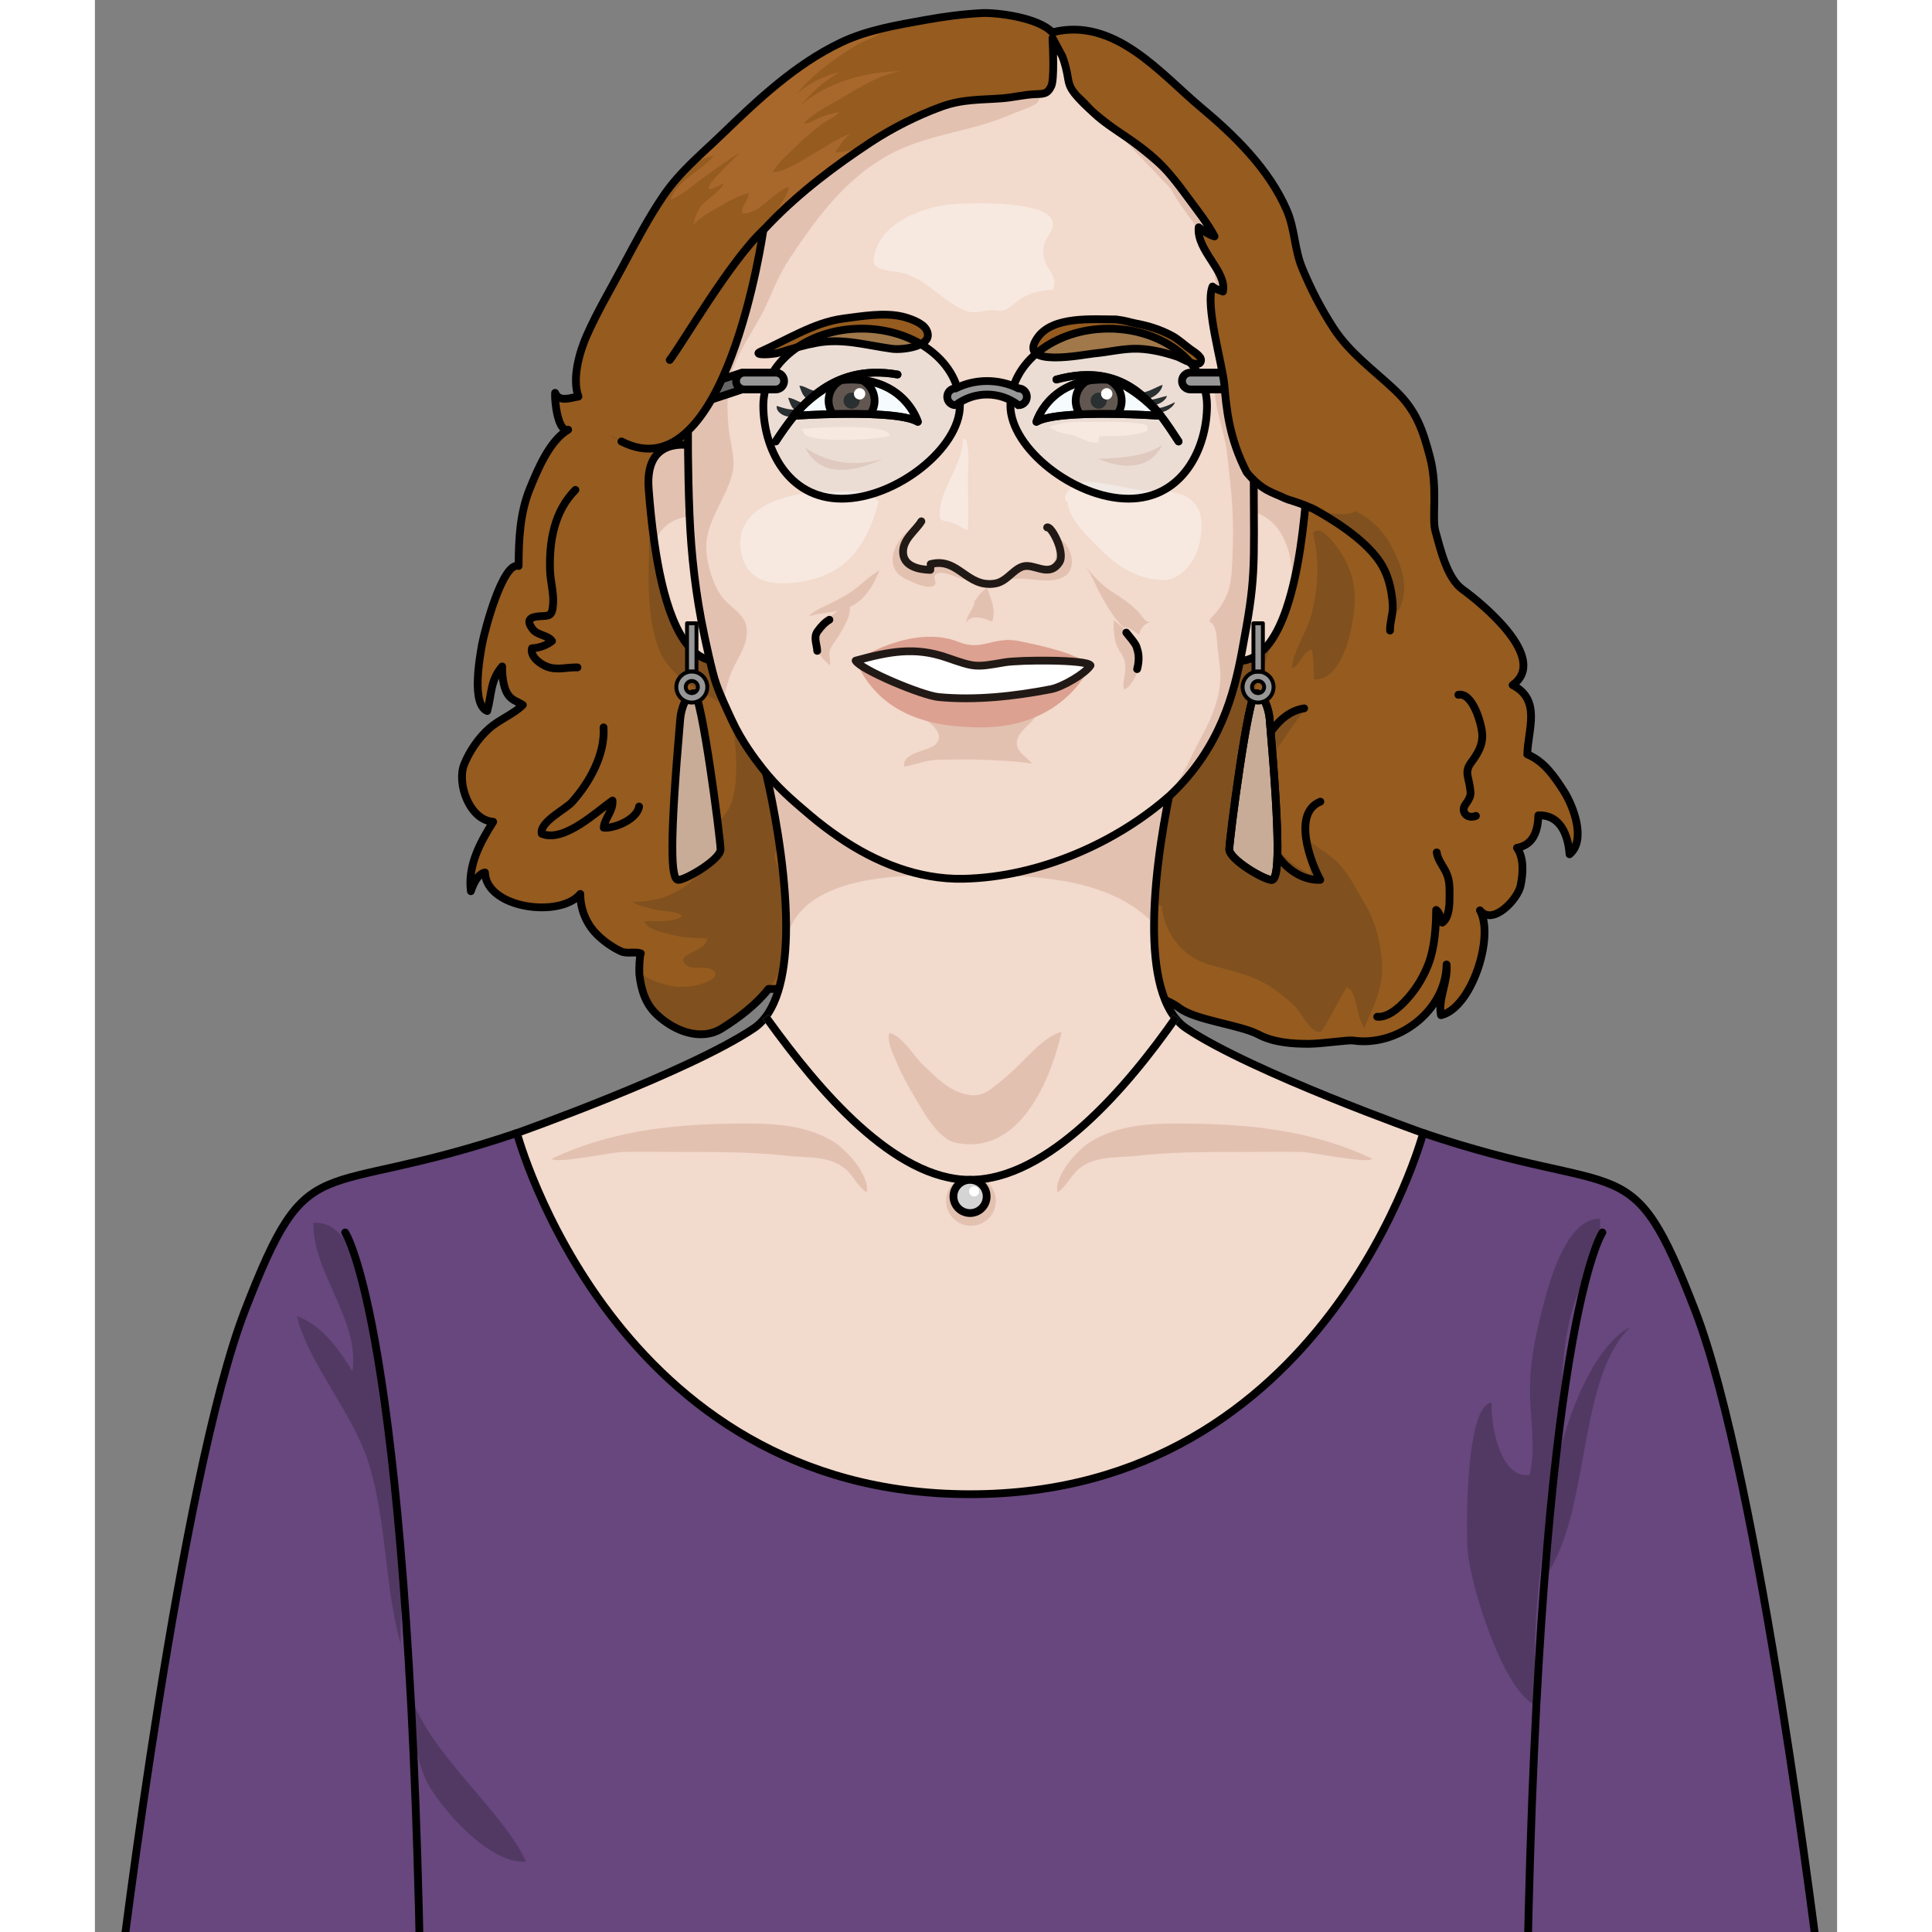 <?xml version="1.0" encoding="utf-8"?>
<!-- Created by: Science Figures, www.sciencefigures.org, Generator: Science Figures Editor -->
<svg version="1.1" id="Camada_1" xmlns="http://www.w3.org/2000/svg" xmlns:xlink="http://www.w3.org/1999/xlink" 
	 width="800px" height="800px" viewBox="0 0 224 248.407" enable-background="new 0 0 224 248.407" xml:space="preserve">
<rect x="0" y="0" width="224" height="248.407" fill="#808080" stroke="none"/>
<path fill="#955B1F" d="M189.6,109.839c-0.17-2.38-1.13-5.11-4.01-5c-0.05,1.86-0.56,3.79-2.75,4.17c0.94,1.36,0.78,3.32,0.47,4.85
	c-0.36,1.77-3.61,5.24-5.23,3.19c1.91,3.34-1.08,12.57-5.01,13.48c-0.42-2.08,0.94-4.38,0.72-6.52c-0.08,5.98-6.31,10.65-12.07,9.77
	c-0.54-0.08-4.01,0.42-5.6,0.43c-2.2,0.01-4.58-0.17-6.55-1.21c-2.39-1.25-8.09-1.81-10.18-3.42c-2.68-2.06-11.96-4.42-26.22-3.72
	c-1.48,0.07-18.5,1.42-26.56,1.29c-1.63,2.07-3.89,3.76-5.99,5.07c-2.72,1.71-6.17,0.33-8.4-1.79c-1.47-1.41-1.97-3.16-2.21-5.09
	c0-0.03-0.01-0.07-0.01-0.12c-0.04-0.63,0.04-2.45,0.19-2.64c-0.78-0.27-1.73,0.11-2.57-0.27c-1.13-0.53-2.23-1.31-3.1-2.19
	c-1.36-1.37-2.12-3.26-2.11-5.18c-2.58,3.13-12.09,1.89-12.26-2.76c-0.96,0.19-1.52,1.55-1.81,2.41c-0.42-3.33,1.2-6.28,2.87-8.93
	c-3.04-0.2-4.72-4.94-3.73-7.39c0.7-1.72,1.86-3.42,3.25-4.64c1.28-1.12,3.15-1.84,4.29-2.99c-0.81-0.53-1.51-0.58-2.05-1.56
	c-0.49-0.91-0.63-2.37-0.61-3.39c-1.55,1.82-1.33,3.6-1.92,5.73c-2.06-0.87-0.97-6.85-0.66-8.59c0.32-1.74,2.66-10.65,4.7-10.06
	c0-3.34,0.16-6.79,1.43-9.91c1-2.46,2.55-6.22,4.94-7.61c-1.32,0.39-1.77-3.73-1.68-4.74c0.52,1.27,2.04,0.61,3,0.48
	c-0.85-2.3,0.13-5.72,1.05-7.81c1.34-3.05,3.12-6.05,4.69-9c1.64-3.05,3.26-6.18,5.23-9.06c0.98-1.44,2.12-2.71,3.33-3.91
	c0,0,0,0,0.01,0c1.33-1.34,2.76-2.6,4.14-3.93c4.63-4.47,9.42-9,15.29-11.81c1.32-0.64,2.72-1.12,4.14-1.51
	c2.21-0.6,4.49-1,6.7-1.39c2.48-0.45,4.83-0.76,7.34-0.89c1.76-0.08,7.17,0.53,9,2.48c8-2.04,13.92,5.29,19.06,9.6
	c4.35,3.63,8.84,7.99,11.12,13.32c1.03,2.42,0.95,4.97,1.96,7.4c1.14,2.74,2.41,5.22,4.04,7.73c2.09,3.21,5.17,5.38,7.95,8.01
	c2.66,2.54,3.52,5.06,4.43,8.53c1.05,3.98,0.22,7.81,0.7,9.54c0.66,2.38,1.52,6.07,3.48,7.48c2.5,1.81,11.2,8.91,6.45,12.31
	c3.73,1.93,1.97,5.7,1.89,8.91c2.12,0.88,3.4,2.71,4.69,4.72C190.11,103.659,191.77,108.039,189.6,109.839z"/>
<path fill="#A9682B" d="M95.13,19.589c1.91,0.05,4.15-1.02,5.99-1.53c-0.43,0.31-1.03,0.55-1.47,0.93
	c-0.65,0.56-1.15,1.29-1.91,1.72c-0.71,0.4-1.07,0.82-1.56,1.5c-1.01,1.38-2.11,2.61-3.38,3.76c-1.27,1.16-2.84,2.52-4.39,3.27
	c-0.85,0.41-1.02,0.17-1.02-0.7c0-1.75,1.59-2.95,1.83-4.5c-1.96,0.55-3.86,3.67-5.99,3.37c-0.18-0.97,0.85-1.69,0.86-2.59
	c-1.23,0.29-2.46,0.95-3.53,1.6c-1.17,0.71-2.8,1.43-3.63,2.56c0.2-0.86,0.37-1.58,0.9-2.35c0.66-0.95,2.78-2.11,3.04-3.12
	c-0.59,0.32-1.26,0.82-1.98,0.78c0.11-0.82,1.05-1.6,1.58-2.2c0.79-0.86,1.67-1.65,2.5-2.47c-1.52,0.86-2.96,1.97-4.39,2.97
	c-1.44,1.02-2.94,2.45-4.57,3.09c0.77-2.44,4.03-3.77,5.56-5.64c-1.02,0.11-2.08,0.76-3.09,1.17c1.33-1.34,2.76-2.6,4.14-3.93
	c4.63-4.47,9.42-9,15.29-11.81c1.32-0.64,2.72-1.12,4.14-1.51c0.4,0,0.78,0.05,1.08,0.18c-0.56,0.64-1.91,0.95-2.68,1.38
	c-1.41,0.78-2.74,1.68-4.03,2.64c-1.68,1.24-3.01,2.55-4.4,4.07c1.47-1.32,3.81-2.59,5.66-2.91c-1.99,1.09-3.48,2.61-5,4.25
	c3.37-2.98,8.46-4.37,12.87-4.41c-2.6,0.45-5.16,2-7.37,3.35c-1.58,0.96-3.84,1.95-5.03,3.41c0.61,0,1.57-0.62,2.19-0.86
	c0.77-0.3,1.54-0.44,2.31-0.67c-0.3,0.6-1.6,1.12-2.17,1.56c-1.01,0.76-1.98,1.54-2.88,2.44c-1.14,1.14-2.64,2.32-3.46,3.72
	c1.39,0.13,4.01-1.65,5.18-2.31c1.54-0.86,3.21-2.07,4.87-2.62C96.24,17.779,95.8,18.769,95.13,19.589z"/>
<path fill="#80501E" d="M86.81,28.679c-4.14,4.25-7.51,9.16-9.34,14.9c-0.92,2.85-1.58,5.77-2.16,8.71
	c-0.33,1.69-0.51,3.53-1.59,4.81l-0.01,0.01c-0.75,0.26-1.54,0.4-2.38,0.4c-1.98-0.01-3.12-0.44-4.84-1.33
	c1.31-1.65,3.82-2.74,4.94-4.66c-1.76,0.34-4.32,3.53-6.24,2.44c1.07-1.28,2.7-2.14,3.9-3.35c2.43-2.46,4.63-4.94,6.68-7.74
	c2.22-3.04,3.81-6.45,6.03-9.5C83.1,31.579,84.84,29.939,86.81,28.679z"/>
<path fill="#80501E" d="M88.53,123.529c-1.1,3.8-4.7,6.68-7.91,8.69c-2.72,1.71-6.17,0.33-8.4-1.79c-1.47-1.41-1.97-3.16-2.21-5.09
	c0-0.03-0.01-0.07-0.01-0.12c0.16,0.06,0.33,0.14,0.52,0.24c2.39,1.26,4.56,1.84,7.29,1.11c1.39-0.37,2.95-1.33,1.27-2.02
	c-0.88-0.36-2.29,0.21-3.09-0.51c-1.57-1.44,2.7-1.62,2.73-3.38c-1.44-0.08-2.83-0.05-4.24-0.41c-1.04-0.26-3.52-0.69-3.81-1.8
	c1.51-0.1,3.59,0.27,4.85-0.68c-0.62-0.65-2.61-0.58-3.54-0.83c-0.93-0.26-2.06-0.44-2.85-1c4.73,0.11,8.24-2.24,10.53-6.38
	c-1.45,0.37-2.81,0.56-4.31,0.5c0.77-0.8,1.9-1.35,2.75-2.12c1.27-1.16,2.5-2.45,3.39-3.95c1.46-2.47,1.01-8.504,0.38-11.434
	c1.5,1.56,10.526,4.779,10.776,7.019c0.2,1.73-3.047,5.389-2.837,7.109c0.22,1.72-2.949,2.206-2.339,3.836
	C88.88,114.359,89.7,119.479,88.53,123.529z"/>
<path fill="none" stroke="#000000" stroke-linecap="round" stroke-linejoin="round" stroke-miterlimit="10" d="M189.6,109.839
	c-0.17-2.38-1.13-5.11-4.01-5c-0.05,1.86-0.56,3.79-2.75,4.17c0.94,1.36,0.78,3.32,0.47,4.85c-0.36,1.77-3.61,5.24-5.23,3.19
	c1.91,3.34-1.08,12.57-5.01,13.48c-0.42-2.08,0.94-4.38,0.72-6.52c-0.08,5.98-6.31,10.65-12.07,9.77c-0.54-0.08-4.01,0.42-5.6,0.43
	c-2.2,0.01-4.58-0.17-6.55-1.21c-2.39-1.25-8.088-1.814-10.178-3.424c-2.68-2.06-11.962-4.416-26.222-3.716
	c-1.48,0.07-18.5,1.42-26.56,1.29c-1.63,2.07-3.89,3.76-5.99,5.07c-2.72,1.71-6.17,0.33-8.4-1.79c-1.47-1.41-1.97-3.16-2.21-5.09
	c0-0.03-0.01-0.07-0.01-0.12c-0.04-0.63,0.04-2.45,0.19-2.64c-0.78-0.27-1.73,0.11-2.57-0.27c-1.13-0.53-2.23-1.31-3.1-2.19
	c-1.36-1.37-2.12-3.26-2.11-5.18c-2.58,3.13-12.09,1.89-12.26-2.76c-0.96,0.19-1.52,1.55-1.81,2.41c-0.42-3.33,1.2-6.28,2.87-8.93
	c-3.04-0.2-4.72-4.94-3.73-7.39c0.7-1.72,1.86-3.42,3.25-4.64c1.28-1.12,3.15-1.84,4.29-2.99c-0.81-0.53-1.51-0.58-2.05-1.56
	c-0.49-0.91-0.63-2.37-0.61-3.39c-1.55,1.82-1.33,3.6-1.92,5.73c-2.06-0.87-0.97-6.85-0.66-8.59c0.32-1.74,2.66-10.65,4.7-10.06
	c0-3.34,0.16-6.79,1.43-9.91c1-2.46,2.55-6.22,4.94-7.61c-1.32,0.39-1.77-3.73-1.68-4.74c0.52,1.27,2.04,0.61,3,0.48
	c-0.85-2.3,0.13-5.72,1.05-7.81c1.34-3.05,3.12-6.05,4.69-9c1.64-3.05,3.26-6.18,5.23-9.06c2.08-3.05,4.86-5.31,7.48-7.84
	c4.63-4.47,9.42-9,15.29-11.81c3.37-1.61,7.21-2.25,10.84-2.9c2.48-0.45,4.83-0.76,7.34-0.89c1.76-0.08,7.17,0.53,9,2.48
	c8-2.04,13.92,5.29,19.06,9.6c4.35,3.63,8.84,7.99,11.12,13.32c1.03,2.42,0.95,4.97,1.96,7.4c1.14,2.74,2.41,5.22,4.04,7.73
	c2.09,3.21,5.17,5.38,7.95,8.01c2.66,2.54,3.52,5.06,4.43,8.53c1.05,3.98,0.22,7.81,0.7,9.54c0.66,2.38,1.52,6.07,3.48,7.48
	c2.5,1.81,11.2,8.91,6.45,12.31c3.73,1.93,1.97,5.7,1.89,8.91c2.12,0.88,3.4,2.71,4.69,4.72
	C190.11,103.659,191.77,108.039,189.6,109.839z"/>
<path fill="#80501E" d="M165.49,124.049c0.11,2.64-0.82,4.83-1.88,7.16c-0.53,1.17-0.22,1.32-0.83,0.07
	c-0.58-1.22-0.55-3.72-1.78-4.37c-0.18,0-3.02,5.61-3.39,5.73c-1.17,0.38-2.64-2.63-3.32-3.28c-1.01-0.96-2.39-2.07-3.6-2.77
	c-2.39-1.4-4.79-1.8-7.37-2.55c-3.44-1-5.82-3.97-6.15-7.57h-0.55c-0.36-1.03-0.62-2.1-0.62-3.35c0-2.53,0.52-5.03,0.86-7.53
	c0.25-1.76,0.25-1.59,1.23-3.12c1.19-1.87,3.36-3.75,4.69-5.48c1.07-1.39-0.123-0.987,1.177-4.197
	c1.03-2.53,0.596-6.639,1.686-9.109c0.89-2.01,5.357-3.744,6.387-5.824c0.16,2.82-1.15,6.35-1.96,8.34
	c-1.61,3.96-2.53,7.53-2.6,11.83c1.12-1.1,1.89-2.55,3.01-3.69c1.14-1.16,3.47-3.08,5.09-3.18c-2.8,4.02-5.9,7.68-6.75,12.69
	c-0.63,3.7,0.44,5.87,2.58,8.66c-0.67-1.63-0.91-3.94,0.1-5.5c-0.17,2.41,2.91,4.55,4.83,5.4c-0.21-1.52-0.56-2.96-0.49-4.55
	c1.37,1.22,3.12,2.06,4.35,3.46c1.23,1.4,2.11,3.29,3.08,4.89C164.68,118.539,165.37,121.359,165.49,124.049z"/>
<path id="changecolor" fill="#67477D" d="M221.74,253.409H3.3c0,0,7.66-63.38,16-84.94c8.35-21.57,8.7-13.92,34.96-22.79h116.52
	c26.26,8.87,26.61,1.22,34.96,22.79C214.08,190.029,221.74,253.409,221.74,253.409z"/>
<path fill="none" stroke="#000000" stroke-miterlimit="10" d="M221.74,253.409H3.3c0,0,7.66-63.38,16-84.94
	c8.35-21.57,8.7-13.92,34.96-22.79h116.52c26.26,8.87,26.61,1.22,34.96,22.79C214.08,190.029,221.74,253.409,221.74,253.409z"/>
<path fill="#F2DACC" d="M170.78,145.679c0,0-12.34,46.44-58.26,46.44c-45.91,0-58.26-46.44-58.26-46.44s22.03-7.81,30.45-13.46
	c2.96-1.99,4.02-6.71,4.15-12c0.16-6.95-1.29-14.88-2.13-18.85c-0.01-0.04-0.01-0.07-0.02-0.1c-0.16-0.73-0.29-1.32-0.39-1.74
	c-0.01-0.06-0.02-0.11-0.04-0.17c0.01-0.02,0-0.04-0.01-0.06c-0.08-0.31-0.12-0.48-0.12-0.48c0.32-0.37,0.68-0.68,1.08-0.94
	c5.33-3.43,17.79,2.22,22.97,4.84c1.44,0.73,2.32,1.23,2.32,1.23s0.92-0.52,2.43-1.29c5.64-2.84,19.48-9.05,23.95-3.84
	c0,0-0.16,0.66-0.42,1.79c-0.74,3.41-2.26,11.13-2.3,18.21c-0.04,5.84,0.93,11.24,4.15,13.4
	C148.76,137.869,170.78,145.679,170.78,145.679z"/>
<path fill="#E3C1B1" d="M138.48,100.609c-0.74,3.41-2.26,11.13-2.3,18.21c-5.39-5.73-14.71-6.27-22.09-6.27
	c-7.03,0-22.48-1.18-25.1,7.81c-0.04-0.04-0.09-0.09-0.13-0.14c0.16-6.95-1.29-14.88-2.13-18.85c-0.01-0.04-0.01-0.07-0.02-0.1
	c-0.11-0.59-0.23-1.17-0.39-1.74c-0.01-0.06-0.02-0.11-0.04-0.17c0.01-0.02,0-0.04-0.01-0.06c-0.17-0.65-0.38-1.28-0.62-1.88
	c0.54,0.15,1.07,0.3,1.58,0.46c5.78,1.73,9.87,3.67,14.74,4.29c2.75,0.35,5.49,0.52,8.23,0.55c1.58,0.02,3.17,0,4.75-0.06
	C122.82,102.389,130.66,101.279,138.48,100.609z"/>
<path fill="none" stroke="#000000" stroke-miterlimit="10" d="M170.78,145.679c0,0-12.34,46.44-58.26,46.44
	c-45.91,0-58.26-46.44-58.26-46.44s22.03-7.81,30.45-13.46c2.96-1.99,4.02-6.71,4.15-12c0.16-6.95-1.29-14.88-2.13-18.85
	c-0.01-0.04-0.01-0.07-0.02-0.1c-0.16-0.73-0.29-1.32-0.39-1.74c-0.01-0.06-0.02-0.11-0.04-0.17c0.01-0.02,0-0.04-0.01-0.06
	c-0.08-0.31-0.12-0.48-0.12-0.48c0.32-0.37,0.68-0.68,1.08-0.94c5.33-3.43,17.79,2.22,22.97,4.84c1.44,0.73,2.32,1.23,2.32,1.23
	s0.92-0.52,2.43-1.29c5.64-2.84,19.48-9.05,23.95-3.84c0,0-0.16,0.66-0.42,1.79c-0.74,3.41-2.26,11.13-2.3,18.21
	c-0.04,5.84,0.93,11.24,4.15,13.4C148.76,137.869,170.78,145.679,170.78,145.679z"/>
<path fill="#80501E" d="M86.109,93.525c-1.02-0.55-9.159-5.076-9.879-5.626c-1.57-1.18-3-2.6-3.72-4.47
	c-1.84-4.76-1.21-10.83-1.21-15.88c0.15,1.01,0.02,2,0.49,2.97c0.53,1.09,1.66,2.49,2.44,3.45c0.27,0.34,0.56,0.64,0.85,0.94
	c0.06,2.17,0.09,4.34,0.54,6.48c0.23,1.08,3.739,1.504,4.489,2.294c0.56,0.59,4.983,1.17,5.283,2c0.36,1,1.218,2.667,1.418,3.717
	C86.84,89.581,86.069,93.355,86.109,93.525z"/>
<path fill="#F2DACC" d="M79.11,84.899c-4.23-0.95-6.19-8.26-7.17-15.11c-0.36-2.48-0.59-4.9-0.74-6.93
	c-0.6-7.66,6.63-5.35,6.63-5.35s0.71,2.89,1.5,6.8C81.01,72.709,83.04,85.789,79.11,84.899z"/>
<path fill="#E3C1B1" d="M79.33,64.309c-0.33,1.1-0.89,2.1-1.9,2.36c-0.13-0.05-0.17-0.15-0.13-0.29c-2.84-0.05-4.58,1.33-5.36,3.41
	c-0.36-2.48-0.59-4.9-0.74-6.93c-0.6-7.66,6.63-5.35,6.63-5.35S78.54,60.399,79.33,64.309z"/>
<path fill="none" stroke="#000000" stroke-miterlimit="10" d="M79.11,84.899c-4.23-0.95-6.19-8.26-7.17-15.11
	c-0.36-2.48-0.59-4.9-0.74-6.93c-0.6-7.66,6.63-5.35,6.63-5.35s0.71,2.89,1.5,6.8C81.01,72.709,83.04,85.789,79.11,84.899z"/>
<path fill="#F2DACC" d="M155.82,62.839c0,0.01,0,0.01,0,0.02c-0.34,4.39-0.99,10.56-2.58,15.27c0,0,0,0,0,0.01
	c-1.18,3.51-2.87,6.21-5.33,6.76c-3.74,0.85-2.09-10.92-0.47-19.3c0.45-2.34,0.9-4.41,1.24-5.87c0.3-1.38,0.51-2.22,0.51-2.22
	S156.41,55.199,155.82,62.839z"/>
<path fill="#E3C1B1" d="M155.82,62.839c0,0.01,0,0.01,0,0.02c-0.34,4.39-0.99,10.56-2.58,15.27c0.16-0.97,0.55-2.1,0.61-2.61
	c0.45-4.35-1.33-9.8-6.41-9.92c0.45-2.34,0.9-4.41,1.24-5.87c0.14-0.12,0.27-0.2,0.41-0.25
	C151.38,58.689,154.14,60.989,155.82,62.839z"/>
<path fill="none" stroke="#000000" stroke-miterlimit="10" d="M155.82,62.839c0,0.01,0,0.01,0,0.02
	c-0.34,4.39-0.99,10.56-2.58,15.27c0,0,0,0,0,0.01c-1.18,3.51-2.87,6.21-5.33,6.76c-3.74,0.85-2.09-10.92-0.47-19.3
	c0.45-2.34,0.9-4.41,1.24-5.87c0.3-1.38,0.51-2.22,0.51-2.22S156.41,55.199,155.82,62.839z"/>
<path fill="#F2DACC" d="M147.482,83.765c-0.94,4.99-2.57,11.81-8.54,17.81c-0.23,0.24-0.47,0.47-0.72,0.7
	c-6.77,6-16.76,10.51-26.58,10.71c-5.77,0.11-11.28-2.11-15.97-5.33c-0.62-0.42-1.22-0.86-1.82-1.31c-0.64-0.48-1.26-0.99-1.88-1.5
	c-2.33-1.98-4.25-3.63-6.14-6.04c-0.97-1.23-2.7-3.51-3.96-6.25c-0.16-0.36-0.33-0.71-0.49-1.06c-0.17-0.36-0.33-0.72-0.49-1.08
	c-0.09-0.21-0.18-0.42-0.27-0.63c-0.27-0.62-0.52-1.25-0.75-1.89c-0.55-1.55-1.41-5.73-1.54-6.31c-0.4-1.91-0.74-3.83-1.01-5.77
	c0-0.02,0-0.04-0.01-0.06c-0.28-1.94-0.49-3.9-0.64-5.86c-0.02-0.31-0.04-0.63-0.06-0.94c-0.07-0.95-0.12-1.9-0.16-2.85
	c-0.45-11.29,0-18.96,0-18.96c0.3-1.2,0.64-2.39,1.02-3.57c1.83-5.74,5.2-10.65,9.35-14.91c3.85-3.98,8.36-7.37,12.9-10.36
	c2.79-1.83,5.99-3.46,9.14-4.6c2.77-0.99,4.99-0.85,7.82-1.07c1.38-0.11,2.65-0.44,4.06-0.52c0.2-0.01,0.38-0.02,0.55-0.03
	c0.82-0.03,1.24-0.11,1.67-1.01c0.42-0.9,0.21-4.98,0.16-6.2l1.24,2.32c0.39,0.97,0.62,2,0.78,3.03c0.3,1.86,1.73,2.44,2.29,3.17
	c0.75,0.99,1.69,1.78,2.73,2.53l0.05,0.04l0.18,0.13c0.13,0.09,0.27,0.19,0.41,0.28c0.24,0.17,0.49,0.34,0.75,0.51
	c1.63,1.09,3.25,2.33,4.81,3.68c2.78,2.4,5.35,5.13,7.34,7.86c0.8,1.11,1.76,2.32,2.54,3.54c0.21,0.31,0.4,0.63,0.58,0.94
	c0.09,0.15,0.17,0.29,0.25,0.44c-0.05-0.01-0.1-0.03-0.15-0.05c-0.17-0.05-0.33-0.12-0.49-0.2c-0.34-0.17-0.64-0.39-0.95-0.61
	c-0.15-0.1-0.3-0.21-0.45-0.31c-0.02,0.22-0.02,0.43,0.01,0.65v0.01c0.01,0.11,0.03,0.21,0.04,0.32c0.04,0.2,0.09,0.4,0.16,0.59
	c0.09,0.3,0.22,0.6,0.37,0.89c0.04,0.1,0.09,0.2,0.15,0.3c0.26,0.48,0.57,0.96,0.87,1.44c0.11,0.17,0.23,0.35,0.34,0.52
	c0.13,0.2,0.25,0.4,0.37,0.6v0.01c0.59,0.99,1.01,1.96,0.81,2.93c-0.34-0.14-0.78-0.25-1.13-0.49c-0.08-0.05-0.15-0.1-0.21-0.16
	c-0.29,0.71-0.49,1.59-0.63,2.54v0.01c-0.26,1.82-0.28,3.91-0.19,5.64c0.02,0.46,0.06,0.89,0.09,1.29c0.22,2.43,1.33,5.69,2.84,7.97
	c0.01,0.26,0.02,0.52,0.02,0.77c-0.21-0.18-0.4-0.36-0.56-0.48c-0.21,1.23,0.07,2.32,0.61,3.32
	C149.042,73.735,149.282,74.195,147.482,83.765z"/>
<path fill="#E3C1B1" d="M147.342,37.495v0.01c-0.03,0.82-0.14,1.63-0.32,2.44c-0.01,0.1-0.04,0.19-0.06,0.29
	c-0.12,0.47-0.36,1.42-0.78,2.09v0.01c-0.27,0.44-0.62,0.76-1.05,0.74c-0.63-0.03-0.63-0.47-0.69-1c-0.13-1.04,0.03-2.13-0.07-3.15
	c-0.22-2.3-0.44-5.09-1.35-7.22c-0.95-2.26-2.77-4.23-4.06-6.34c-0.23-0.37-0.45-0.76-0.67-1.15l0.21,0.21
	c-0.18-0.21-0.25-0.29-0.21-0.21l-7.49-7.84c0.24,0.17,0.49,0.34,0.75,0.51c1.63,1.09,3.25,2.33,4.81,3.68
	c2.78,2.4,5.35,5.13,7.34,7.86c0.8,1.11,1.76,2.32,2.54,3.54c0.03,0.14,0.05,0.28,0.07,0.42c0.04,0.25,0.08,0.49,0.12,0.71
	c-0.34-0.17-0.64-0.39-0.95-0.61c-0.15-0.11-0.3-0.21-0.45-0.31c-0.02,0.22-0.02,0.43,0.01,0.65v0.01c0.01,0.11,0.03,0.21,0.04,0.32
	c0.04,0.2,0.09,0.39,0.16,0.59c0.09,0.3,0.22,0.6,0.37,0.89c0.05,0.1,0.1,0.2,0.15,0.3c0.26,0.48,0.57,0.96,0.87,1.44
	c0.11,0.17,0.23,0.35,0.34,0.52C147.102,37.095,147.222,37.295,147.342,37.495z"/>
<path fill="#E3C1B1" d="M145.042,32.835v-0.01c-0.03-0.22-0.03-0.43-0.01-0.65c0.46,0.3,0.9,0.67,1.4,0.92
	c0.18,1.17,0.3,1.9,0.3,1.9c0.01,0.01,0.01,0.02,0.01,0.02C146.642,34.895,145.972,34.035,145.042,32.835z"/>
<path fill="#F7E8E0" d="M100.783,64.553c-1.418,5.12-3.813,9.146-9.547,10.177c-3.256,0.586-7.094,0.576-8.058-3.293
	c-1.569-6.3,6.001-8.188,10.75-8.188c1.492,0,3.159-0.205,4.637,0C99.746,63.412,100.293,64.005,100.783,64.553z"/>
<path fill="#F7E8E0" d="M125.044,64.553c0.17,2.256,2.79,4.62,4.308,6.166c1.63,1.66,3.737,3.098,6.027,3.616
	c1.885,0.426,3.21,0.437,4.642-0.891c1.239-1.15,1.936-2.691,2.145-4.329c0.303-2.375,0.176-4.377-2.243-5.439
	c-1.196-0.525-2.466-0.562-3.79-0.557c-2.068,0.007-3.941-0.602-5.973-0.877c-1.454-0.197-2.892-0.616-4.174,0.127
	C124.966,62.96,124.253,64.234,125.044,64.553z"/>
<path fill="#F7E8E0" d="M103,34.944c3.517,0.49,5.469,3.402,8.519,4.836c1.471,0.691,2.104,0.227,3.607,0.119
	c0.751-0.054,1.2,0.257,1.947-0.069c0.75-0.327,1.461-1.152,2.217-1.565c1.307-0.713,2.447-0.927,3.905-0.996
	c0.725-1.761-0.829-2.542-1.156-4.081c-0.184-0.867-0.108-1.56,0.255-2.354c0.299-0.656,1.027-1.318,0.895-2.19
	c-0.441-2.907-10.161-2.538-12.319-2.449c-3.494,0.145-8.755,1.881-10.268,5.422C99.523,34.142,100.135,34.604,103,34.944z"/>
<path fill="#E3C1B1" d="M104.696,91.292c1.535,0.725,5.285,2.924,3.238,4.54c-0.955,0.753-4.218,0.977-3.87,2.748
	c1.57-0.296,2.844-0.891,4.564-0.896c1.768-0.005,3.566-0.087,5.333-0.007c2.122,0.097,4.463,0.159,6.497,0.509
	c-0.674-0.954-2.108-1.523-1.91-2.879c0.229-1.57,2.293-2.308,2.584-3.731c-3.599-0.372-7.25-0.712-10.882-0.533
	C108.93,91.107,105.431,90.44,104.696,91.292z"/>
<path fill="#E3C1B1" d="M148.99,60.849c0.05,12.89,0.29,13.35-1.51,22.92c-0.94,4.99-2.57,11.81-8.54,17.81
	c-0.03-0.41,0.19-0.94,0.52-1.46c1.09-1.73,1.81-3.57,2.8-5.35c1.34-2.4,2.53-5.32,2.44-8.11c-0.05-1.4-0.32-2.8-0.42-4.19
	c-0.05-0.74-0.17-2.23-0.96-2.54c0.02-0.5,0.6-0.85,0.9-1.24c0.44-0.58,0.86-1.23,1.17-1.87c0.8-1.63,0.8-3.64,0.88-5.4
	c0.09-1.97,0.09-3.94-0.01-5.91c-0.11-2.41-0.45-4.9-0.71-7.31c-0.33-2.94-1.74-5.86-1.55-8.86c0.31-0.16,0.07-0.08,0.25-0.18
	c0.67-0.01,1.25-0.51,1.74-1.18c0.02,0.46,0.06,0.89,0.09,1.29c0.22,2.43,1.33,5.69,2.84,7.97c0.01,0.26,0.02,0.52,0.02,0.77
	c-0.21-0.18-0.4-0.36-0.56-0.48C148.17,58.759,148.45,59.849,148.99,60.849z"/>
<path fill="#E3C1B1" d="M146.922,33.295c-0.17-0.05-0.33-0.12-0.49-0.2c-0.04-0.22-0.08-0.46-0.12-0.71l0.51,0.52
	C146.862,33.035,146.892,33.165,146.922,33.295z"/>
<path fill="#E3C1B1" d="M80.89,90.419c0-0.15,0.01-0.32,0.02-0.48c0.08,0.12,0.18,0.23,0.31,0.31l0.16,1.25l0.1,0.84
	C81.01,91.919,80.86,91.209,80.89,90.419z"/>
<path fill="#E3C1B1" d="M121.3,13.049c-0.29,0.57-2.54,1.24-3.23,1.55c-4.86,2.2-10.44,2.56-15.19,4.9
	c-6.16,3.05-10.05,8.45-13.73,14c-1.58,2.39-2.39,5.19-3.83,7.68c-1.29,2.25-2.62,4.21-3.44,6.7c-0.68,2.07-0.61,5.02-0.4,7.21
	c0.17,1.77,0.9,3.7,0.53,5.52c-0.71,3.46-3.63,6.43-3.4,10.21c0.11,1.85,0.9,4.46,2.04,5.95c1.22,1.58,3.22,2.22,3.18,4.53
	c-0.03,2.05-1.58,3.83-2.22,5.72c-0.24,0.68-0.59,1.83-0.7,2.92c-0.04-0.07-0.14-0.12-0.29-0.15c-0.27-0.62-0.52-1.25-0.75-1.89
	c-0.55-1.55-1.41-5.73-1.54-6.31c-0.4-1.91-0.74-3.83-1.01-5.77c0-0.02,0-0.04-0.01-0.06c-0.28-1.94-0.49-3.9-0.64-5.86
	c-0.02-0.31-0.04-0.63-0.06-0.94c-0.07-0.95-0.12-1.9-0.16-2.85c-0.45-11.29,0-18.96,0-18.96c0.3-1.2,0.64-2.39,1.02-3.57
	c1.83-5.74,5.2-10.65,9.35-14.91c3.85-3.98,8.36-7.37,12.9-10.36c2.79-1.83,5.99-3.46,9.14-4.6c2.77-0.99,4.99-0.85,7.82-1.07
	c1.38-0.11,2.65-0.44,4.06-0.52c0.2-0.01,0.38-0.02,0.55-0.03C121.48,12.329,121.5,12.649,121.3,13.049z"/>
<path fill="#E3C1B1" d="M105.087,67.879c-2.233,1.4-3.959,5.182-0.77,6.587c0.88,0.388,2.34,1.194,3.346,0.914
	c1.021-0.285-0.307-1.261,0.62-1.628c0.872-0.345,2.108,0.334,2.938,0.582c0.224,0.067,0.904,0.372,1.043,0.07
	c0.164-0.354-0.912-1.002-1.177-1.175c-0.9-0.589-1.865-1.042-2.967-0.98c-0.636,0.036-0.64,0.376-1.076,0.614
	c-0.454,0.249-1.101,0.06-1.574-0.084c-1.189-0.363-1.773-1.198-1.525-2.454C104.05,69.796,104.527,68.287,105.087,67.879z"/>
<path fill="#E3C1B1" d="M117.087,74.401c0.224-0.991,1.478-1.744,2.451-1.695c0.914,0.046,1.942,0.28,2.864,0.13
	c1.681-0.273,1.201-2.718,0.822-3.903c2.069,0.295,3.445,4.08,1.337,5.234c-1.639,0.897-3.807,0.231-5.554,0.233
	c-0.769,0.001-1.365,0.05-2.057,0.269C116.815,74.625,116.958,74.614,117.087,74.401z"/>
<path fill="#E3C1B1" d="M96.478,77.922c-1.605,0.942-3.351,2.365-3.589,4.327c-0.209,1.716,0.496,2.295,1.619,3.299
	c0.099-0.599-0.173-1.247-0.022-1.861c0.166-0.675,0.722-1.254,1.078-1.837c0.615-1.007,1.671-2.612,1.492-3.854
	C96.756,78.021,96.443,78.017,96.478,77.922z"/>
<path fill="#E3C1B1" d="M130.978,79.748c1.432,0.981,3.087,2.677,3.262,4.515c0.152,1.59-0.472,3.548-1.876,4.41
	c-0.332-0.629,0.085-1.713,0.114-2.412c0.043-1.028-0.081-1.609-0.653-2.453C130.996,82.583,131.002,81.422,130.978,79.748z"/>
<path fill="#E3C1B1" d="M91.304,57.509c0,0,4.13,3.378,10.065,1.428C101.37,58.937,93.913,63.074,91.304,57.509z"/>
<path fill="#E3C1B1" d="M137.218,57.181c0,0-1.616,4.626-8.287,1.781C128.931,58.962,134.784,59.113,137.218,57.181"/>
<path fill="none" stroke="#000000" stroke-linecap="round" stroke-linejoin="round" stroke-miterlimit="10" d="M148.99,60.849
	c0.05,12.89,0.286,13.348-1.511,22.915c-0.976,5.194-2.696,12.354-9.259,18.515c-6.77,6-16.76,10.51-26.585,10.71
	c-5.761,0.113-11.274-2.111-15.965-5.331c-0.616-0.423-1.222-0.86-1.818-1.31c-0.639-0.483-1.265-0.984-1.877-1.502
	c-2.338-1.978-4.258-3.624-6.148-6.032c-0.971-1.238-2.696-3.515-3.956-6.259c-0.716-1.558-1.433-3.046-2-4.655
	c-0.548-1.554-1.413-5.73-1.537-6.312c-1.084-5.103-1.675-10.265-1.883-15.477c-0.45-11.295,0-18.962,0-18.962
	c0.3-1.2,0.64-2.39,1.02-3.57c1.83-5.74,5.2-10.65,9.35-14.91c3.85-3.98,8.36-7.37,12.9-10.36c2.79-1.83,5.99-3.46,9.14-4.6
	c2.77-0.99,4.99-0.85,7.82-1.07c1.38-0.11,2.65-0.44,4.06-0.52c1.2-0.06,1.7,0.04,2.22-1.04c0.42-0.9,0.211-4.977,0.161-6.197
	l1.238,2.313c0.39,0.97,0.621,2.008,0.783,3.033c0.294,1.859,1.728,2.442,2.288,3.172c1.07,1.41,2.53,2.43,4.12,3.49
	c4.53,3.01,9.04,7.28,12.15,11.54c1.11,1.52,2.5,3.25,3.37,4.92c-0.78-0.2-1.39-0.74-2.04-1.17c-0.28,3.03,3.65,5.64,3.12,8.26
	c-0.41-0.17-0.97-0.3-1.34-0.65c-0.99,2.42-0.97,6.81-0.73,9.48c0.22,2.43,1.33,5.69,2.84,7.97c0.01,0.26,0.02,0.52,0.02,0.77
	c-0.21-0.18-0.4-0.36-0.56-0.48C148.17,58.759,148.45,59.849,148.99,60.849z"/>
<path fill="#80501E" d="M156.609,68.596c0.924,3.479,0.674,6.992-0.205,10.464c-0.566,2.235-2.348,4.6-2.514,6.867
	c0.971-0.18,1.397-2.15,2.569-2.443c0.276,1.296,0.232,2.559,0.3,3.876c4.122,0.192,5.4-8.418,5.204-11.119
	c-0.188-2.577-1.226-4.723-2.872-6.658C158.611,69.019,157.245,67.48,156.609,68.596z"/>
<path fill="none" stroke="#211915" stroke-linecap="round" stroke-linejoin="round" stroke-miterlimit="10" d="M106.261,67.031
	c-0.771,1.251-2.481,2.367-2.348,4.109c0.129,1.688,2.032,2.102,3.502,2.132c-0.04-0.216,0.083-0.525,0.039-0.74
	c3.57-0.935,4.652,3.128,8.328,2.488c1.651-0.287,2.522-2.273,4.047-2.252c1.391,0.019,3.01,1.332,4.17-0.463
	c0.819-1.268-1.067-4.751-1.565-4.49"/>
<path fill="#DCA191" d="M97.808,84.942c0,0,7.335-4.816,13.279-2.389c2.967,1.212,4.435-0.783,7.696-0.13
	c3.261,0.652,7.27,1.561,9.227,3.126c0,0-3.252,7.952-13.955,7.976C107.044,93.54,100.808,91.725,97.808,84.942z"/>
<path fill="#FFFFFF" stroke="#211915" stroke-linecap="round" stroke-linejoin="round" stroke-miterlimit="10" d="M128.01,85.549
	c-0.523-0.772-9.156-0.715-11.057-0.387c-3.779,0.652-3.779,0.652-7.425-0.612c-4.135-1.434-7.437-0.769-11.719,0.393
	c0.666,1.178,8.547,4.481,10.677,4.683c4.753,0.452,9.74-0.105,14.417-1.006C124.439,88.324,127.391,86.564,128.01,85.549z"/>
<path fill="#FFFFFF" d="M89.808,53.471c0,0,13.132-0.927,16.002,0.769c0,0-1.829-6.177-9.916-5.371
	C95.893,48.869,92.722,50.093,89.808,53.471z"/>
<path fill="#463227" d="M100.246,51.518c0,1.633-1.324,2.957-2.957,2.957c-1.633,0-2.956-1.324-2.956-2.957
	c0-1.633,1.324-2.956,2.956-2.956C98.922,48.562,100.246,49.885,100.246,51.518z"/>
<path fill="#F2DACC" d="M101.419,46.286v3.31c-1.4-0.61-3.2-0.96-5.53-0.73c0,0-0.91,0.35-2.21,1.21v-3.79H101.419z"/>
<path fill="#F2DACC" d="M101.419,53.346v3.07h-7.74v-3.14C95.989,53.206,98.939,53.166,101.419,53.346z"/>
<path fill="#955B1F" d="M85.592,45.205c1.611-0.718,3.431-1.689,5.046-2.435c1.839-0.849,3.617-1.558,5.694-1.826
	c2.322-0.299,5.092-0.772,7.397-0.261c0.964,0.214,2.647,0.803,3.14,1.655c1.256,2.167-2.976,2.697-4.357,2.512
	c-3.268-0.439-6.358-1.398-9.743-0.765c-1.583,0.296-3.25,0.764-4.754,1.249c-0.838,0.27-2.019,0.817-2.845,0.479
	C85.24,45.606,84.421,45.727,85.592,45.205z"/>
<path fill="#955B1F" d="M131.324,41.074c-2.996,0-8.126-0.479-10.111,2.314c-2.848,4.008,6.016,2.168,7.281,2.055
	c1.9-0.17,3.824-0.683,5.751-0.597c1.682,0.074,3.374,0.495,4.962,1.027c0.456,0.153,2.947,1.693,3.009,0.43
	c0.026-0.532-0.971-1.115-1.325-1.369c-0.808-0.577-1.573-1.319-2.45-1.785c-1.497-0.795-2.954-1.246-4.613-1.562
	C132.987,41.426,132.671,41.246,131.324,41.074z"/>
<g>
	<path d="M105.809,54.736c-0.088,0-0.176-0.023-0.255-0.07c-0.455-0.27-1.548-0.631-4.171-0.822
		c-1.977-0.144-4.493-0.166-7.689-0.068c-2.226,0.079-3.848,0.188-3.852,0.189c-0.197,0.012-0.391-0.095-0.481-0.276
		s-0.063-0.398,0.069-0.55c1.472-1.701,2.975-2.833,3.976-3.482c1.327-0.877,2.263-1.242,2.302-1.257
		c0.042-0.016,0.086-0.026,0.13-0.031c2.17-0.215,4.115,0.044,5.779,0.769c3.632,1.585,4.628,4.819,4.669,4.956
		c0.059,0.197-0.01,0.41-0.172,0.537C106.027,54.701,105.918,54.736,105.809,54.736z M97.254,52.717
		c1.613,0,3.002,0.043,4.201,0.131c1.43,0.104,2.554,0.265,3.394,0.487c-0.555-0.98-1.657-2.419-3.63-3.28
		c-1.486-0.648-3.238-0.885-5.209-0.698c-0.216,0.091-1.006,0.442-2.055,1.136c-0.762,0.494-1.825,1.28-2.936,2.401
		c0.679-0.036,1.594-0.08,2.642-0.117C94.968,52.737,96.162,52.717,97.254,52.717z"/>
</g>
<g>
	<path d="M87.529,57.262c-0.094,0-0.19-0.027-0.274-0.083c-0.231-0.152-0.294-0.462-0.143-0.692
		c2.407-3.655,6.891-10.459,16.173-8.826c0.272,0.048,0.454,0.307,0.406,0.579c-0.048,0.272-0.308,0.449-0.579,0.406
		c-7.971-1.404-12.007,3.596-15.165,8.391C87.85,57.183,87.691,57.262,87.529,57.262z"/>
</g>
<path d="M92.012,51.612c-1.116,0.657-1.97-0.471-2.882-0.461c0.231,0.622,0.479,1.584,1.23,1.75
	C91.317,53.113,91.112,52.294,92.012,51.612z"/>
<path d="M93.453,50.054c-1.116,0.657-1.97-0.471-2.882-0.461c0.231,0.622,0.479,1.584,1.23,1.75
	C92.758,51.554,92.553,50.736,93.453,50.054z"/>
<path d="M90.348,52.422c0.067,0.023,0.132,0.052,0.195,0.085c-0.779,0.409-2.079-0.062-2.874-0.321
	c-0.119,0.733,0.744,1.255,1.36,1.359C89.607,53.643,90.068,53.287,90.348,52.422z"/>
<path d="M98.323,51.518c0,0.571-0.463,1.033-1.034,1.033c-0.571,0-1.033-0.463-1.033-1.033c0-0.571,0.463-1.033,1.033-1.033
	C97.86,50.485,98.323,50.947,98.323,51.518z"/>
<path fill="#D6ECF9" fill-opacity="0.2" d="M111.22,52.139c0,3.47-3.3,7.35-7.5,9.73c-2.42,1.38-5.14,2.25-7.69,2.25
	c-0.24,0-0.47-0.01-0.69-0.02c-6.5-0.42-9.4-6.67-9.4-11.96c0-5.46,5.66-9.88,12.64-9.88c0.52,0,1.02,0.02,1.52,0.07
	c2.83,0.26,5.37,1.25,7.3,2.73C109.76,46.859,111.22,49.359,111.22,52.139z"/>
<path fill="#F7E8E0" d="M91.131,55.553c-0.085-0.109-0.175-0.258-0.247-0.365c1.374-0.257,11.527-0.813,11.315,0.868
	C100.574,56.575,91.124,57.052,91.131,55.553z"/>
<path fill="none" stroke="#000000" stroke-linecap="round" stroke-linejoin="round" stroke-miterlimit="10" d="M105.809,54.236
	c-0.81-0.48-2.46-0.75-4.39-0.89c-2.48-0.18-5.43-0.14-7.74-0.07c-2.24,0.08-3.87,0.19-3.87,0.19c1.35-1.56,2.76-2.67,3.87-3.39
	c1.3-0.86,2.21-1.21,2.21-1.21c2.33-0.23,4.13,0.12,5.53,0.73C104.879,51.106,105.809,54.236,105.809,54.236z"/>
<path fill="none" stroke="#000000" stroke-linecap="round" stroke-linejoin="round" stroke-miterlimit="10" d="M87.529,56.762
	c2.821-4.283,7.06-10.122,15.669-8.609"/>
<path fill="#FFFFFF" d="M137.052,53.471c0,0-13.132-0.927-16.002,0.769c0,0,1.829-6.177,9.916-5.371
	C130.967,48.869,134.138,50.093,137.052,53.471z"/>
<path fill="#463227" d="M126.102,51.518c0,1.633,1.324,2.957,2.957,2.957c1.633,0,2.956-1.324,2.956-2.957
	c0-1.633-1.324-2.956-2.956-2.956C127.425,48.562,126.102,49.885,126.102,51.518z"/>
<path fill="#F2DACC" d="M125.441,53.346v3.07h7.74v-3.14C130.871,53.206,127.921,53.166,125.441,53.346z"/>
<path fill="#F2DACC" d="M125.441,46.286v3.31c1.4-0.61,3.2-0.96,5.53-0.73c0,0,0.91,0.35,2.21,1.21v-3.79H125.441z"/>
<g>
	<path d="M121.051,54.736c-0.109,0-0.218-0.036-0.308-0.105c-0.162-0.126-0.23-0.34-0.172-0.537
		c0.041-0.137,1.038-3.371,4.669-4.956c1.665-0.725,3.61-0.984,5.779-0.769c0.045,0.004,0.089,0.015,0.131,0.031
		c0.039,0.015,0.977,0.38,2.306,1.26c0.997,0.646,2.499,1.777,3.973,3.48c0.132,0.152,0.159,0.37,0.069,0.55
		s-0.259,0.286-0.481,0.276c-0.003,0-1.625-0.11-3.854-0.189c-3.194-0.095-5.71-0.074-7.687,0.069
		c-2.623,0.19-3.716,0.552-4.171,0.822C121.227,54.713,121.139,54.736,121.051,54.736z M129.578,49.296
		c-1.459,0-2.778,0.254-3.938,0.759c-1.973,0.861-3.074,2.3-3.63,3.28c0.84-0.223,1.965-0.384,3.395-0.487
		c2.011-0.147,4.557-0.169,7.792-0.071c1.049,0.038,1.965,0.082,2.644,0.118c-1.111-1.123-2.174-1.907-2.932-2.398
		c-1.052-0.696-1.842-1.048-2.059-1.139C130.415,49.316,129.991,49.296,129.578,49.296z"/>
</g>
<g>
	<path d="M139.331,57.262c-0.162,0-0.321-0.079-0.418-0.225l-0.259-0.394c-2.836-4.322-6.364-9.701-14.898-7.364
		c-0.269,0.074-0.54-0.084-0.614-0.35c-0.073-0.267,0.084-0.542,0.351-0.615c9.233-2.528,13.143,3.429,15.998,7.78l0.259,0.393
		c0.151,0.23,0.088,0.541-0.143,0.692C139.522,57.235,139.426,57.262,139.331,57.262z"/>
</g>
<path d="M134.525,51.222c0.883,0.549,2.373-0.144,3.318-0.318C137.574,51.937,135.071,52.899,134.525,51.222z"/>
<path d="M135.739,52.227c0.843,0.651,2.31-0.129,3.125-0.517C138.671,52.58,136.288,53.923,135.739,52.227z"/>
<path d="M133.656,50.367c1.07,0.546,2.604-0.539,3.62-0.897C137.154,50.792,134.546,52.363,133.656,50.367z"/>
<path d="M128.025,51.518c0,0.571,0.463,1.033,1.033,1.033c0.571,0,1.033-0.463,1.033-1.033c0-0.571-0.463-1.033-1.033-1.033
	C128.488,50.485,128.025,50.947,128.025,51.518z"/>
<path fill="#D6ECF9" fill-opacity="0.2" d="M142.99,52.139c0,4.65-2.24,10.04-7.2,11.56c-0.88,0.27-1.84,0.42-2.89,0.42
	c-1.6,0-3.27-0.34-4.89-0.94c-5.43-2-10.3-6.83-10.3-11.04c0-5.46,5.66-9.88,12.64-9.88c0.75,0,1.49,0.05,2.2,0.15
	c2.85,0.39,5.37,1.53,7.22,3.13C141.77,47.299,142.99,49.609,142.99,52.139z"/>
<path fill="none" stroke="#000000" stroke-linecap="round" stroke-linejoin="round" stroke-miterlimit="10" d="M121.051,54.236
	c0.81-0.48,2.46-0.75,4.39-0.89c2.48-0.18,5.43-0.14,7.74-0.07c2.24,0.08,3.87,0.19,3.87,0.19c-1.35-1.56-2.76-2.67-3.87-3.39
	c-1.3-0.86-2.21-1.21-2.21-1.21c-2.33-0.23-4.13,0.12-5.53,0.73C121.981,51.106,121.051,54.236,121.051,54.236z"/>
<path fill="none" stroke="#000000" stroke-linecap="round" stroke-linejoin="round" stroke-miterlimit="10" d="M139.331,56.762
	c-2.821-4.283-6.548-10.476-15.706-7.965"/>
<path fill="#F7E8E0" d="M122.696,54.901c1.733-0.734,3.521-0.665,5.416-0.652c2.087,0.014,5.061-0.149,7.087,0.41
	c0.093,0.181,0.149,0.55,0.127,0.741c-2.153,0.785-3.897,0.63-6.218,0.694c0.037,0.216-0.084,0.525-0.039,0.74
	c-0.959,0.373-2.342-0.604-3.27-0.861C124.92,55.73,123.899,55.769,122.696,54.901z"/>
<path fill="none" stroke="#000000" stroke-linecap="round" stroke-linejoin="round" stroke-miterlimit="10" d="M92.87,83.683
	c-0.034-0.846-0.519-1.747,0.053-2.519c0.437-0.59,0.909-1.134,1.512-1.481"/>
<path fill="none" stroke="#000000" stroke-linecap="round" stroke-linejoin="round" stroke-miterlimit="10" d="M134,86.031
	c0.201-0.717,0.272-1.59,0.089-2.302c-0.214-0.831-0.214-0.831-1.48-2.393"/>
<path fill="none" stroke="#000000" stroke-miterlimit="10" d="M94.892,53.249c-0.352-0.487-0.559-1.084-0.559-1.731
	c0-1.633,1.324-2.956,2.956-2.956c1.633,0,2.957,1.324,2.957,2.956c0,0.612-0.186,1.181-0.505,1.653"/>
<path fill="none" stroke="#000000" stroke-miterlimit="10" d="M131.425,53.291c0.37-0.494,0.59-1.107,0.59-1.772
	c0-1.633-1.324-2.956-2.956-2.956c-1.633,0-2.957,1.324-2.957,2.956c0,0.612,0.186,1.181,0.505,1.653"/>
<path fill="none" stroke="#000000" stroke-miterlimit="10" d="M85.592,45.205c1.611-0.718,3.431-1.689,5.046-2.435
	c1.839-0.849,3.617-1.558,5.694-1.826c2.322-0.299,5.092-0.772,7.397-0.261c0.964,0.214,2.647,0.803,3.14,1.655
	c1.256,2.167-2.976,2.697-4.357,2.512c-3.268-0.439-6.358-1.398-9.743-0.765c-1.583,0.296-3.25,0.764-4.754,1.249
	C87.177,45.603,84.421,45.727,85.592,45.205z"/>
<path fill="none" stroke="#000000" stroke-miterlimit="10" d="M131.324,41.074c-2.996,0-8.126-0.479-10.111,2.314
	c-2.848,4.008,6.016,2.168,7.281,2.055c1.9-0.17,3.824-0.683,5.751-0.597c1.682,0.074,3.374,0.495,4.962,1.027
	c0.456,0.153,2.947,1.693,3.009,0.43c0.026-0.532-0.971-1.115-1.325-1.369c-0.808-0.577-1.573-1.319-2.45-1.785
	c-1.497-0.795-2.954-1.246-4.613-1.562C132.987,41.426,132.671,41.246,131.324,41.074z"/>
<path fill="#80501E" d="M147.13,57.944c-0.37,2.617,3.674,5.085,5.558,5.989c3.402,1.633,6.897,2.959,9.883,5.339
	c1.896,1.511,3.088,3.487,3.935,5.741c0.264,0.703,0.699,1.839,0.521,2.604c-0.147,0.634-0.685,1.168-0.911,1.774
	c1.733,0.133,2.267-2.835,2.231-4.027c-0.053-1.72-0.878-3.659-1.678-5.181c-0.804-1.53-1.978-2.862-3.434-3.785
	c-4.091-2.594-9.23-3.342-13.307-5.933C148.969,59.855,147.439,58.842,147.13,57.944z"/>
<path fill="none" stroke="#000000" stroke-linecap="round" stroke-linejoin="round" stroke-miterlimit="10" d="M164.87,130.727
	c1.592,0.156,3.31-1.632,4.203-2.702c1.03-1.235,1.836-2.626,2.407-4.135c0.774-2.045,0.961-4.709,0.97-6.896
	c0.462,0.291,0.559,1.156,0.787,1.635c1.013-0.702,0.938-2.791,0.937-3.897c-0.001-0.907-0.042-1.682-0.426-2.522
	c-0.395-0.862-1.091-1.647-1.226-2.613"/>
<path fill="none" stroke="#000000" stroke-linecap="round" stroke-linejoin="round" stroke-miterlimit="10" d="M175.304,89.335
	c1.82-0.356,2.972,3.675,3.064,4.985c0.104,1.483-0.553,2.553-1.426,3.731c-0.855,1.154-0.346,1.791-0.143,3.199
	c0.122,0.843,0.132,1.029-0.28,1.741c-0.152,0.263-0.486,0.601-0.524,0.948c-0.097,0.866,0.768,1.304,1.57,0.961"/>
<path fill="none" stroke="#000000" stroke-linecap="round" stroke-linejoin="round" stroke-miterlimit="10" d="M155.478,91.074
	c-4.877,0.732-7.19,8.578-7.485,12.629c-0.218,2.999,0.486,6.488,2.928,8.396c-0.157-1.765-0.492-4.106,0.039-5.842
	c-0.24,3.367,3.126,7.024,6.587,6.869c-1.256-2.247-3.613-8.6,0.018-10.052"/>
<path fill="none" stroke="#000000" stroke-linecap="round" stroke-linejoin="round" stroke-miterlimit="10" d="M65.399,93.525
	c0.217,3.478-1.81,7.093-4.043,9.591c-0.854,0.955-4.252,2.592-3.903,4.085c2.846,1.159,6.967-2.777,9.094-4.271
	c0.093,1.386-1.001,2.242-1.128,3.488c1.399,0.133,4.304-1.088,4.546-2.719"/>
<path fill="none" stroke="#000000" stroke-linecap="round" stroke-linejoin="round" stroke-miterlimit="10" d="M61.783,62.988
	c-2.722,2.734-3.387,6.595-3.264,10.34c0.047,1.421,0.487,2.886,0.396,4.294c-0.109,1.685-0.494,1.536-1.773,1.617
	c-1.184,0.075-1.765,0.494-0.827,1.69c0.614,0.783,1.931,0.719,2.455,1.495c-0.807,0.599-1.588,0.864-2.578,0.932
	c-0.259,1.095,1.087,2.032,1.939,2.362c1.284,0.498,2.59,0.052,3.914,0.096"/>
<path fill="none" stroke="#000000" stroke-miterlimit="10" d="M111.217,52.143c0,5.461-8.21,11.975-15.19,11.975
	c-6.98,0-10.087-6.514-10.087-11.975c0-5.461,5.658-9.888,12.638-9.888C105.559,42.255,111.217,46.682,111.217,52.143z"/>
<path fill="none" stroke="#000000" stroke-miterlimit="10" d="M117.71,52.143c0,5.461,8.21,11.975,15.19,11.975
	c6.98,0,10.087-6.514,10.087-11.975c0-5.461-5.658-9.888-12.638-9.888C123.368,42.255,117.71,46.682,117.71,52.143z"/>
<polygon fill="#666666" points="83.203,50.076 76.506,52.289 76.506,50.121 83.203,47.909 "/>
<polygon fill="none" stroke="#000000" stroke-linecap="round" stroke-linejoin="round" stroke-miterlimit="10" points="
	83.203,50.076 76.506,52.289 76.506,50.121 83.203,47.909 "/>
<path fill="#955B1F" d="M85.94,29.597c0,0-4.809,34.069-18.244,27.165S85.94,29.597,85.94,29.597z"/>
<path fill="none" stroke="#000000" stroke-linecap="round" stroke-linejoin="round" stroke-miterlimit="10" d="M85.94,29.597
	c0,0-4.809,34.069-18.244,27.165"/>
<path fill="#979797" d="M87.529,50.076h-4.011c-0.599,0-1.084-0.485-1.084-1.084l0,0c0-0.599,0.485-1.084,1.084-1.084h4.011
	c0.599,0,1.084,0.485,1.084,1.084l0,0C88.613,49.591,88.128,50.076,87.529,50.076z"/>
<path fill="none" stroke="#000000" stroke-miterlimit="10" d="M87.529,50.076h-4.011c-0.599,0-1.084-0.485-1.084-1.084l0,0
	c0-0.599,0.485-1.084,1.084-1.084h4.011c0.599,0,1.084,0.485,1.084,1.084l0,0C88.613,49.591,88.128,50.076,87.529,50.076z"/>
<path fill="none" d="M87.529,50.076h-4.011c-0.599,0-1.084-0.485-1.084-1.084l0,0c0-0.599,0.485-1.084,1.084-1.084h4.011
	c0.599,0,1.084,0.485,1.084,1.084l0,0C88.613,49.591,88.128,50.076,87.529,50.076z"/>
<polygon fill="#666666" points="145.199,50.076 151.896,52.043 151.896,49.875 145.199,47.909 "/>
<polygon fill="none" stroke="#000000" stroke-linecap="round" stroke-linejoin="round" stroke-miterlimit="10" points="
	145.199,50.076 151.896,52.043 151.896,49.875 145.199,47.909 "/>
<path fill="#979797" d="M140.853,50.076h4.03c0.598,0,1.084-0.485,1.084-1.084l0,0c0-0.599-0.485-1.084-1.084-1.084h-4.03
	c-0.598,0-1.084,0.485-1.084,1.084l0,0C139.77,49.591,140.255,50.076,140.853,50.076z"/>
<path fill="none" stroke="#000000" stroke-miterlimit="10" d="M140.853,50.076h4.03c0.598,0,1.084-0.485,1.084-1.084l0,0
	c0-0.599-0.485-1.084-1.084-1.084h-4.03c-0.598,0-1.084,0.485-1.084,1.084l0,0C139.77,49.591,140.255,50.076,140.853,50.076z"/>
<path fill="#979797" stroke="#000000" stroke-miterlimit="10" d="M118.742,52.101L118.742,52.101c-2.379-1.832-5.693-1.832-8.072,0
	l0,0c-0.599,0-1.084-0.485-1.084-1.084l0,0c0-0.598,0.485-1.084,1.084-1.084l0,0c2.544-1.254,5.527-1.254,8.072,0l0,0
	c0.598,0,1.084,0.485,1.084,1.084l0,0C119.826,51.615,119.341,52.101,118.742,52.101z"/>
<path fill="#955B1F" d="M162.55,57.259c-1.69-0.4-3.32-1.5-4.88-1.81c1.62,2.64,4.84,4.23,7.02,6.33c-1.86,0.81-4.75-0.51-6.49-1.14
	c0.09,1.45,1.59,2.27,2.67,3.01c0.86,0.6,2.25,1.26,1.22,2.05c-1.72,1.32-7.59-0.88-9.24-1.7c-1.36-0.68-2.779-0.858-4.763-3.272
	c-2.298-4.457-2.61-8.299-2.87-11.229c-0.24-2.67-2.512-10.242-1.522-12.662c0.37,0.35,0.93,0.48,1.34,0.65
	c0.53-2.62-3.4-5.23-3.12-8.26c0.65,0.43,1.26,0.97,2.04,1.17c-0.87-1.67-2.26-3.4-3.37-4.92c-3.11-4.26-4.506-5.576-9.036-8.587
	c-1.59-1.06-3.55-3.814-5.289-5.206c1.19,0.37,3.669,1.956,4.879,2.146c1.71,0.28,3.45,0.97,5.1,1.48
	c4.66,1.44,10.41,3.51,13.03,8.02c1.89,3.25,1.83,7.68,2.74,11.27c0.99,3.93,0.04,11.279,1.88,14.899
	c2.39,4.71,7.15,5.741,12.21,7.791C165.04,57.729,163.66,57.519,162.55,57.259z"/>
<path fill="none" stroke="#000000" stroke-linecap="round" stroke-linejoin="round" stroke-miterlimit="10" d="M125.996,12.033
	c1.2,1.602,3.964,3.796,5.554,4.856c4.53,3.01,5.926,4.326,9.036,8.587c1.11,1.52,2.5,3.25,3.37,4.92c-0.78-0.2-1.39-0.74-2.04-1.17
	c-0.28,3.03,3.65,5.64,3.12,8.26c-0.41-0.17-0.97-0.3-1.34-0.65c-0.99,2.42,1.282,9.992,1.522,12.662
	c0.26,2.93,0.571,6.772,2.87,11.229c1.984,2.414,3.403,2.592,4.763,3.272c0.715,0.355,1.672,0.467,3.84,1.444
	c4.528,2.498,6.931,4.682,8.182,6.325c0.943,1.238,1.473,2.595,1.758,4.112c0.124,0.662,0.21,1.306,0.24,1.983
	c0.048,1.122-0.376,2.12-0.348,3.211"/>
<path fill="none" stroke="#000000" stroke-linecap="round" stroke-linejoin="round" stroke-miterlimit="10" d="M73.907,46.286
	c1.427-1.79,7.893-12.917,12.033-16.689"/>
<rect x="76.13" y="80.138" fill="#979797" width="1.215" height="6.21"/>
<rect x="76.13" y="80.138" fill="none" stroke="#000000" stroke-width="0.5" stroke-linecap="round" stroke-linejoin="round" stroke-miterlimit="10" width="1.215" height="6.21"/>
<path fill="#C8AC97" d="M80.442,109.213c0,1.277-4.457,3.918-5.434,3.918c-0.977,0-1.137-4.676,0.253-20.725
	c0.11-1.272,0.792-3.286,1.769-3.286C78.007,89.12,80.442,107.936,80.442,109.213z"/>
<path fill="none" stroke="#000000" stroke-linecap="round" stroke-linejoin="round" stroke-miterlimit="10" d="M80.442,109.213
	c0,1.277-4.457,3.918-5.434,3.918c-0.977,0-1.137-4.676,0.253-20.725c0.11-1.272,0.792-3.286,1.769-3.286
	C78.007,89.12,80.442,107.936,80.442,109.213z"/>
<path fill="#979797" d="M76.747,86.348c-1.097,0-1.991,0.894-1.991,1.991s0.894,1.991,1.991,1.991c1.097,0,1.991-0.894,1.991-1.991
	S77.844,86.348,76.747,86.348z M76.747,89.12c-0.432,0-0.781-0.349-0.781-0.781c0-0.432,0.349-0.781,0.781-0.781
	c0.432,0,0.781,0.349,0.781,0.781C77.528,88.771,77.179,89.12,76.747,89.12z"/>
<path fill="none" stroke="#000000" stroke-width="0.5" stroke-linecap="round" stroke-linejoin="round" stroke-miterlimit="10" d="
	M76.747,86.348c-1.097,0-1.991,0.894-1.991,1.991s0.894,1.991,1.991,1.991c1.097,0,1.991-0.894,1.991-1.991
	S77.844,86.348,76.747,86.348z M76.747,89.12c-0.432,0-0.781-0.349-0.781-0.781c0-0.432,0.349-0.781,0.781-0.781
	c0.432,0,0.781,0.349,0.781,0.781C77.528,88.771,77.179,89.12,76.747,89.12z"/>
<path fill="#C8AC97" stroke="#000000" stroke-miterlimit="10" d="M145.858,109.213c0,1.277,4.457,3.918,5.434,3.918
	c0.977,0,1.137-4.676-0.253-20.725c-0.11-1.272-0.792-3.286-1.769-3.286C148.293,89.12,145.858,107.936,145.858,109.213z"/>
<path fill="none" stroke="#000000" stroke-linecap="round" stroke-linejoin="round" stroke-miterlimit="10" d="M145.858,109.213
	c0,1.277,4.457,3.918,5.434,3.918c0.977,0,1.137-4.676-0.253-20.725c-0.11-1.272-0.792-3.286-1.769-3.286
	C148.293,89.12,145.858,107.936,145.858,109.213z"/>
<path fill="#979797" d="M147.563,88.339c0,1.097,0.894,1.991,1.991,1.991s1.991-0.894,1.991-1.991s-0.894-1.991-1.991-1.991
	S147.563,87.242,147.563,88.339z M148.773,88.339c0-0.432,0.349-0.781,0.781-0.781s0.781,0.349,0.781,0.781
	c0,0.432-0.349,0.781-0.781,0.781S148.773,88.771,148.773,88.339z"/>
<rect x="148.956" y="80.138" transform="matrix(-1 -1.224647e-16 1.224647e-16 -1 299.127 166.487)" fill="#979797" width="1.215" height="6.21"/>
<path fill="none" stroke="#000000" stroke-width="0.5" stroke-miterlimit="10" d="M147.563,88.339c0,1.097,0.894,1.991,1.991,1.991
	s1.991-0.894,1.991-1.991s-0.894-1.991-1.991-1.991S147.563,87.242,147.563,88.339z M148.773,88.339
	c0-0.432,0.349-0.781,0.781-0.781s0.781,0.349,0.781,0.781c0,0.432-0.349,0.781-0.781,0.781S148.773,88.771,148.773,88.339z"/>
<rect x="148.956" y="80.138" transform="matrix(-1 -1.224647e-16 1.224647e-16 -1 299.127 166.487)" fill="none" stroke="#000000" stroke-width="0.5" stroke-linecap="round" stroke-linejoin="round" stroke-miterlimit="10" width="1.215" height="6.21"/>
<path opacity="0.2" d="M39.826,214.031c0.219,9.41,11.999,17.526,15.606,25.331c-4.381,0.304-9.81-5.642-12.042-9.059
	C40.626,226.071,41.277,221.714,39.826,214.031z"/>
<path opacity="0.2" d="M39.478,211.944c-2.222-7.352-1.878-15.781-4.174-23.488c-2.004-6.727-7.91-13.149-9.324-19.228
	c3.204,1.133,5.389,4.268,7.134,7.081c0.924-6.715-5.062-12.502-5.035-19.068c6.574-0.633,8.389,15.397,9.443,23.399
	c0.713,5.416,1.752,11.732,1.957,17.217C39.67,202.977,39.024,212.321,39.478,211.944z"/>
<path fill="none" stroke="#000000" stroke-linecap="round" stroke-linejoin="round" stroke-miterlimit="10" d="M32.174,158.466
	c0,0,8.087,11.886,9.652,94.943"/>
<path opacity="0.2" d="M185.217,219.248c-4.11-1.755-8.355-15.374-8.708-19.783c-0.243-3.035-0.262-18.913,3.091-19.119
	c-0.207,2.71,1.103,9.902,4.87,9.283c0.797-3.421,0.121-6.898,0.051-10.381c-0.084-4.215,0.82-8.14,1.913-12.189
	c0.843-3.122,2.973-10.412,7.079-10.365c0.316,3.62-2.253,7.544-3.34,10.998c-1.434,4.557-1.436,8.687-1.856,13.46
	c-0.836,9.497-2.654,19.002-3.113,28.518C185.012,213.649,185.217,217.699,185.217,219.248z"/>
<path opacity="0.2" d="M197.391,170.64c-6.868,3.579-11.739,21.479-10.433,31.379C192.267,193.527,190.688,177.214,197.391,170.64z"
	/>
<path fill="none" stroke="#000000" stroke-linecap="round" stroke-linejoin="round" stroke-miterlimit="10" d="M193.824,158.466
	c0,0-8.087,11.886-9.652,94.943"/>
<circle fill="#E3C1B1" cx="112.638" cy="154.405" r="3.197"/>
<g>
	<path fill="#999999" d="M112.522,152.201c-10.148,0-19.883-11.803-26.322-20.68l-0.356-0.491l0.81-0.587l0.356,0.491
		c3.636,5.012,14.7,20.267,25.512,20.267c9.634,0,19.522-11.284,26.121-20.75l0.82,0.572
		C132.729,140.684,122.587,152.201,112.522,152.201z"/>
</g>
<path fill="none" stroke="#000000" stroke-miterlimit="10" d="M86.249,130.736l0.356,0.491c6.432,8.868,16.113,20.474,25.917,20.474
	c10.007,0,20.136-11.791,26.532-20.964v0"/>
<path fill="#D4D4D4" d="M114.656,153.835c0,1.179-0.956,2.135-2.135,2.135c-1.179,0-2.135-0.956-2.135-2.135
	c0-1.179,0.956-2.135,2.135-2.135C113.701,151.701,114.656,152.656,114.656,153.835z"/>
<path fill="none" stroke="#000000" stroke-miterlimit="10" d="M114.656,153.835c0,1.179-0.956,2.135-2.135,2.135
	c-1.179,0-2.135-0.956-2.135-2.135c0-1.179,0.956-2.135,2.135-2.135C113.701,151.701,114.656,152.656,114.656,153.835z"/>
<path fill="none" stroke="#000000" stroke-miterlimit="10" d="M169.523,141.218"/>
<path fill="#FFFFFF" d="M113.696,153.183c0,0.36-0.292,0.652-0.652,0.652c-0.36,0-0.652-0.292-0.652-0.652
	c0-0.36,0.292-0.652,0.652-0.652C113.404,152.531,113.696,152.823,113.696,153.183z"/>
<path fill="#E3C1B1" d="M137.218,57.181"/>
<path fill="#E3C1B1" d="M113.174,77.074c-0.007,0.993-1.003,1.889-1.183,2.954c0.855-1.185,2.436-0.444,3.382-0.104
	c0.503-1.74-0.183-2.787-0.624-4.267c-0.747,0.202-1.474,1.375-1.835,2.07"/>
<path fill="#E3C1B1" d="M127.391,72.901c0.736,0.924,1.228,2.252,1.783,3.304c0.388,0.735,0.791,1.425,1.225,2.124
	c0.529,0.85,1.159,1.667,1.86,2.361c0.697-0.183,1.399,0.609,2.004,0.873c0.149-0.694,0.702-1.487,1.45-1.53
	c-0.76-0.073-1.107-0.893-1.593-1.397c-1.008-1.046-2.25-1.857-3.465-2.635C129.262,75.109,128.413,74.023,127.391,72.901z"/>
<path fill="#E3C1B1" d="M100.87,73.335c-1.307,0.733-2.402,1.941-3.673,2.784c-0.96,0.637-1.974,1.136-2.998,1.648
	c-0.798,0.399-1.807,0.765-2.361,1.465c1.583-0.501,3.426-0.45,5.038-1.113C98.854,77.306,100.059,75.412,100.87,73.335z"/>
<path fill="#E3C1B1" d="M58.733,148.983c0.538,0.707,7.733-0.859,9.199-0.877c2.933-0.036,5.871,0.007,8.804,0.007
	c4.185,0,8.266,0.043,12.407,0.5c2.466,0.272,5.167-0.031,7.226,1.587c1.19,0.935,1.616,2.291,2.854,3.116
	c0.478-2.134-2.618-5.53-4.309-6.556c-3.251-1.972-7.126-2.298-10.825-2.299C75.71,144.46,67.167,145.018,58.733,148.983z"/>
<path fill="#E3C1B1" d="M164.253,148.983c-0.538,0.707-7.733-0.859-9.199-0.877c-2.933-0.036-5.871,0.007-8.804,0.007
	c-4.185,0-8.266,0.043-12.407,0.5c-2.466,0.272-5.167-0.031-7.226,1.587c-1.19,0.935-1.616,2.291-2.854,3.116
	c-0.478-2.134,2.617-5.53,4.309-6.556c3.251-1.972,7.126-2.298,10.825-2.299C147.275,144.46,155.819,145.018,164.253,148.983z"/>
<path fill="#E3C1B1" d="M124.28,132.672c-0.899,4.343-4.725,16.217-13.667,14.23c-2.29-0.509-4.191-4.16-5.274-5.953
	c-0.871-1.442-1.67-2.94-2.32-4.495c-0.404-0.966-1.219-2.587-0.871-3.64c1.694,0.377,3.144,3.011,4.382,4.162
	c1.402,1.303,2.704,2.723,4.494,3.419c1.531,0.595,2.762,0.644,4.075-0.295c1.138-0.814,2.179-1.744,3.209-2.689
	C119.992,135.866,121.997,133.322,124.28,132.672z"/>
<path fill="#F7E8E0" d="M111.609,56.466c-0.055,3.299-2.874,6.243-3,9.46c-0.05,1.284,0.424,0.913,1.529,1.265
	c0.764,0.243,1.415,0.787,2.103,0.994c0.116-2.171,0.019-4.388,0.019-6.568c0-1.507,0.27-3.756-0.287-5.131
	C111.778,56.443,111.785,56.553,111.609,56.466z"/>
<rect x="-8" y="-4.271" fill="none" width="240" height="252.678"/>
<circle fill="#FFFFFF" cx="98.323" cy="50.637" r="0.731"/>
<path fill="#FFFFFF" d="M129.361,50.637c0,0.404,0.327,0.731,0.731,0.731c0.404,0,0.731-0.327,0.731-0.731s-0.327-0.731-0.731-0.731
	C129.688,49.906,129.361,50.233,129.361,50.637z"/>
</svg>